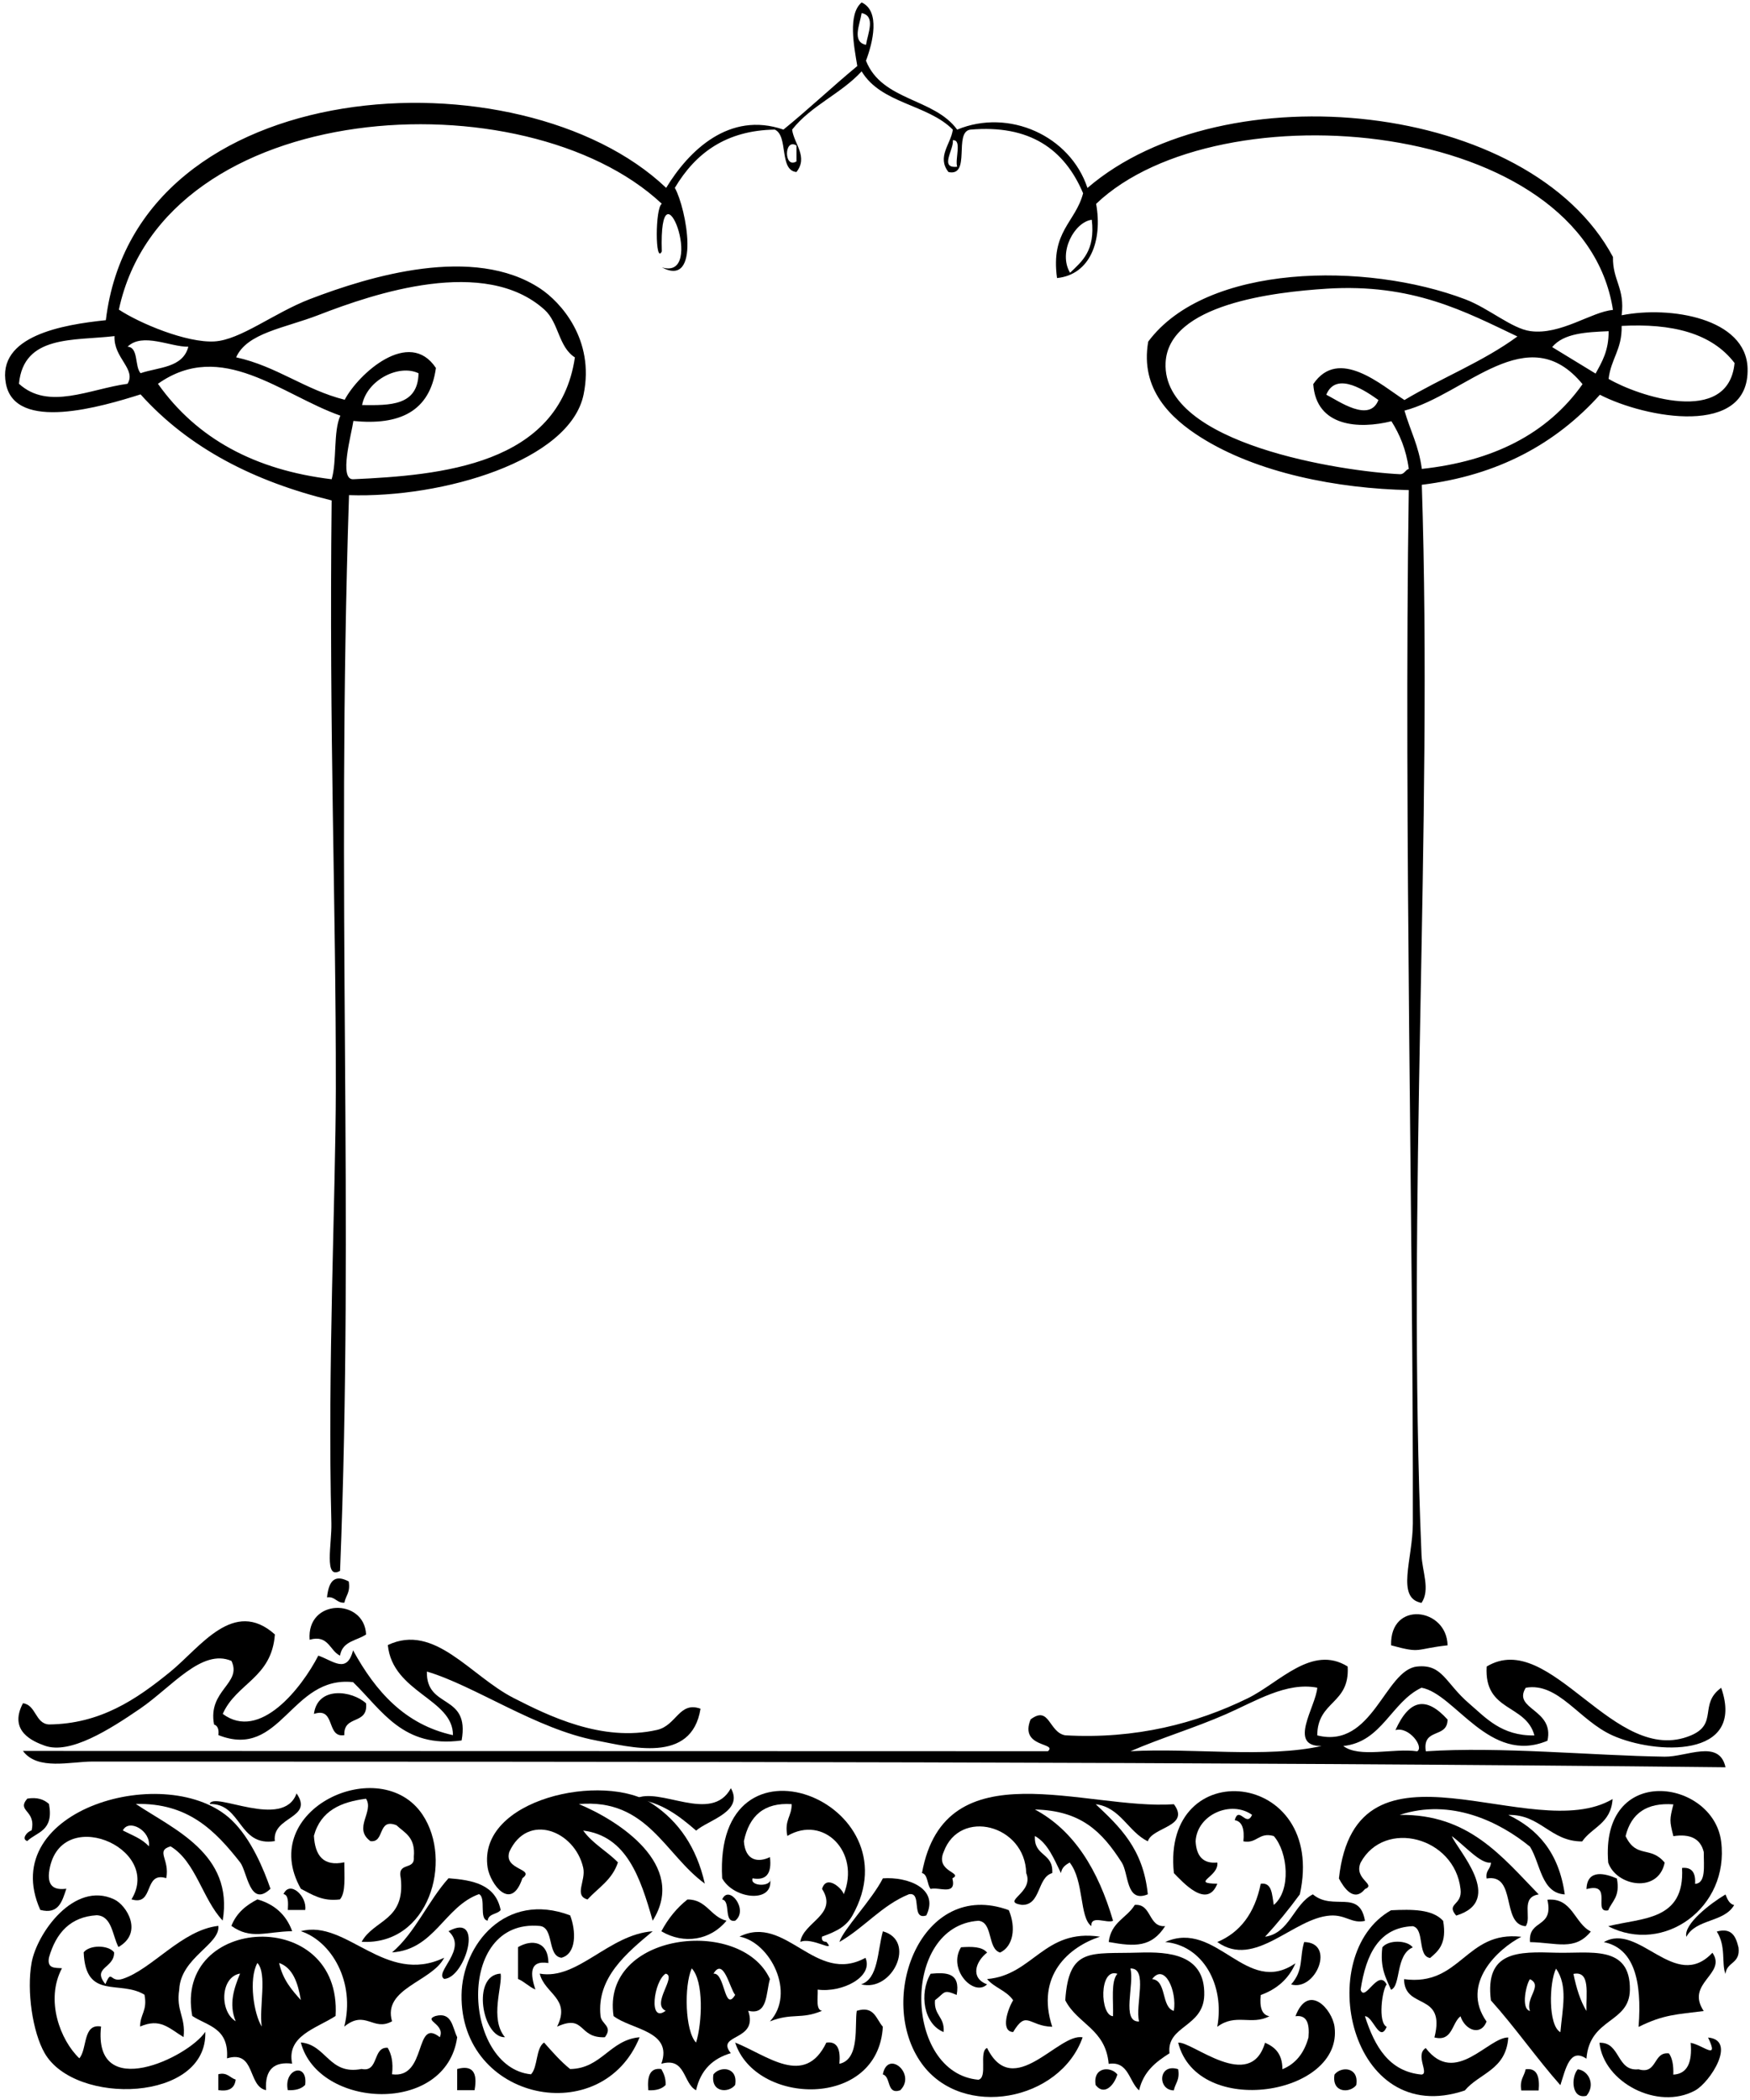 <?xml version="1.0"?><svg width="1000" height="1200" xmlns="http://www.w3.org/2000/svg">
 <title>Abstract</title>
 <g>
  <title>Layer 1</title>
  <g transform="rotate(-179.985 500.66 599.842)">
   <path d="m87.184,32.474c-12.058,0.58 -9.617,-16.528 -22.337,-15.14c-10.884,-3.186 -8.154,10.245 -17.373,9.084c-1.929,-2.694 -2.668,-6.838 -2.482,-12.112c-7.947,0.404 -10.92,6.864 -9.928,18.168c-7.394,-1.413 -16.406,-10.491 -9.928,3.028c-16.634,-1.451 -1.21,-25.587 7.446,-30.281c21.261,-11.532 52.223,4.605 54.601,27.253z" clip-rule="evenodd" fill-rule="evenodd"/>
   <path d="m94.63,2.193c8.593,-2.12 8.904,10.617 4.964,15.14c-6.256,-0.725 -10.284,-8.926 -4.964,-15.14z" clip-rule="evenodd" fill-rule="evenodd"/>
   <path d="m424.724,108.176c-4.245,-10.043 -2.544,-20.667 4.964,-24.224c7.353,2.126 3.935,17.405 12.409,18.168c44.348,-3.022 42.642,-87.032 0,-90.842c-5.574,1.274 -0.067,16.068 -4.964,18.168c-15.093,-30.495 -40.961,8.92 -54.601,6.056c12.859,-36.394 68.577,-47.061 91.829,-15.14c26.732,36.696 0.362,106.191 -49.638,87.814z" clip-rule="evenodd" fill-rule="evenodd"/>
   <path d="m675.388,105.148c-3.475,-9.11 -3.619,-21.985 4.964,-24.224c8.304,0.971 4.028,17.291 12.41,18.168c48.526,4.397 43.696,-81.007 4.964,-84.786c-3.986,4.22 -2.642,14.945 -7.445,18.168c-4.731,-5.331 -9.41,-10.724 -14.891,-15.14c-17.994,0.252 -22.709,16.711 -39.71,18.168c21.396,-52.966 102.626,-36.514 101.757,24.224c-0.403,28.659 -25.098,59.331 -62.047,45.421z" clip-rule="evenodd" fill-rule="evenodd"/>
   <path d="m829.27,32.474c-14.695,-1.255 -16.019,-18.812 -34.752,-15.14c-9.99,-2.094 -6.096,12.749 -14.891,12.112c-2.079,-3.514 -3.273,-8.119 -2.477,-15.14c-20.222,-2.763 -12.606,32.905 -27.301,21.197c-3.278,7.576 9.809,9.475 2.477,12.112c-9.472,2.473 -9.602,-6.447 -12.404,-12.112c6.21,-44.708 79.446,-41.03 89.348,-3.028z" clip-rule="evenodd" fill-rule="evenodd"/>
   <path d="m121.93,5.222c3.309,0 6.618,0 9.928,0c1.05,6.328 -1.701,8.018 -2.482,12.112c-6.536,0.915 -8.144,-4.195 -7.446,-12.112z" clip-rule="evenodd" fill-rule="evenodd"/>
   <path d="m208.796,65.783c2.616,-3.148 5.124,-21.619 0,-24.224c4.007,-9.463 7.859,6.208 12.409,6.056c-5.584,-17.411 -13.862,-31.542 -32.264,-33.309c-4.783,0.309 3.852,11.286 -2.482,15.14c-16.903,-22.086 -35.677,6.264 -47.156,6.056c1.282,-18.629 16.458,-20.294 24.819,-30.281c66.121,-22.345 86.866,77.72 42.192,102.954c-12.063,0.587 -23.728,0.681 -29.783,-6.056c-2.208,-12.787 2.528,-17.102 7.446,-21.196c7.461,0.99 2.911,16.635 9.928,18.168c19.193,-0.801 26.69,-15.885 29.782,-36.337c-2.487,-7.381 -10.015,12.415 -14.891,3.028z" clip-rule="evenodd" fill-rule="evenodd"/>
   <path d="m238.583,14.306c-3.707,4.807 -14.152,4.429 -12.409,-6.056c3.702,-4.801 14.147,-4.429 12.409,6.056z" clip-rule="evenodd" fill-rule="evenodd"/>
   <path d="m327.926,32.474c-7.704,1.047 -41.163,-28.817 -49.638,0c-5.465,-2.416 -9.907,-6.081 -9.928,-15.14c-7.446,3.022 -12.409,9.078 -14.891,18.168c-0.698,7.917 0.905,13.021 7.446,12.112c-7.327,19.31 -21.008,4.081 -22.337,-6.056c-5.109,-39.1 78.288,-52.638 89.348,-9.084z" clip-rule="evenodd" fill-rule="evenodd"/>
   <path d="m330.408,5.222c9.441,0.076 9.043,15.771 -2.482,12.112c-1.05,-6.327 1.701,-8.018 2.482,-12.112z" clip-rule="evenodd" fill-rule="evenodd"/>
   <path d="m332.89,26.418c7.606,-4.857 14.808,-10.201 17.373,-21.197c5.807,5.034 5.998,16.907 17.373,15.14c1.768,20.048 17.838,22.647 24.819,36.337c-2.037,30.729 -14.571,26.357 -42.192,27.253c-16.804,0.542 -37.75,-0.795 -37.228,-24.225c0.414,-18.541 21.613,-17.367 19.855,-33.309zm22.342,48.449c-2.378,-9.21 5.315,-30.71 -4.964,-30.281c2.378,9.21 -5.32,30.71 4.964,30.281zm7.446,-3.028c10.594,3.571 9.959,-23.934 2.482,-24.224c-0.3,8.725 1.355,19.821 -2.482,24.224zm-19.86,-3.028c-8.475,-0.763 -5.052,-16.036 -12.409,-18.168c-1.872,11.538 5.336,27.581 12.409,18.168z" clip-rule="evenodd" fill-rule="evenodd"/>
   <path d="m375.081,8.25c1.737,10.485 -8.702,10.863 -12.409,6.056c1.81,-6.157 7.471,-12.365 12.409,-6.056z" clip-rule="evenodd" fill-rule="evenodd"/>
   <path d="m486.771,5.222c7.968,-2.656 5.145,7.854 9.928,9.084c-2.766,14.44 -19.369,0.183 -9.928,-9.084z" clip-rule="evenodd" fill-rule="evenodd"/>
   <path d="m581.082,32.474c-18.268,-7.229 -39.653,-25.821 -52.119,0c-6.541,0.915 -8.144,-4.195 -7.446,-12.112c-11.939,2.511 -8.593,22.464 -9.928,30.281c-9.995,3.11 -11.024,-4.719 -14.891,-9.084c2.585,-47.187 72.667,-45.087 84.384,-9.084z" clip-rule="evenodd" fill-rule="evenodd"/>
   <path d="m593.487,14.306c-3.707,4.807 -14.147,4.429 -12.404,-6.056c3.707,-4.801 14.147,-4.429 12.404,6.056z" clip-rule="evenodd" fill-rule="evenodd"/>
   <path d="m603.414,5.222c7.528,3.937 5.822,19.146 19.855,15.14c-6.804,18.881 17.337,19.468 27.301,27.253c7.208,47.749 -72.781,57.186 -89.347,21.196c2.373,-8.214 1.091,-20.881 12.409,-18.168c-6.075,-17.657 18.95,-13.008 9.927,-24.224c9.99,-2.952 17.192,-9.305 19.855,-21.197zm2.487,69.646c4.468,-10.031 3.837,-35.864 -2.482,-42.393c-3.511,11.21 -4.504,35.056 2.482,42.393zm14.886,-3.028c6.732,-4.044 10.067,-28.817 0,-21.196c8.531,3.899 -6.587,19.664 0,21.196zm-27.301,0c-6.675,0.839 -6.106,-22.509 -12.404,-12.112c3.071,3.552 6.644,21.853 12.404,12.112z" clip-rule="evenodd" fill-rule="evenodd"/>
   <path d="m630.715,5.222c0.703,7.917 -0.91,13.027 -7.446,12.112c-1.313,-2.435 -2.585,-4.914 -2.477,-9.084c2.203,-2.353 5.6,-3.255 9.922,-3.028z" clip-rule="evenodd" fill-rule="evenodd"/>
   <path d="m729.995,5.222c3.309,0 6.618,0 9.927,0c0,4.037 0,8.075 0,12.112c-8.552,2.353 -11.856,-1.684 -9.927,-12.112z" clip-rule="evenodd" fill-rule="evenodd"/>
   <path d="m836.711,5.222c2.559,12.358 -11.587,16.156 -9.928,3.028c2.208,-2.353 5.605,-3.255 9.928,-3.028z" clip-rule="evenodd" fill-rule="evenodd"/>
   <path d="m849.125,5.222c10.667,2.12 5.868,23.121 22.332,18.168c-1.184,17.607 11.313,18.496 19.86,24.225c10.682,57.565 -85.635,63.192 -81.907,0c10.956,-7.129 28.164,-11.28 24.824,-27.253c10.124,1.249 15.656,-3.104 14.891,-15.14zm4.964,72.674c5.176,-9.273 1.991,-29.29 -2.482,-36.337c1.582,11.191 -3.216,30.161 2.482,36.337zm9.922,-6.056c11.37,-2.012 11.737,-21.72 2.477,-27.253c4.085,9.841 0.972,18.742 -2.477,27.253zm-22.337,6.056c-2.063,-9.589 -7.234,-15.393 -12.404,-21.196c1.675,10.068 4.695,18.49 12.404,21.196z" clip-rule="evenodd" fill-rule="evenodd"/>
   <path d="m876.421,5.222c0,3.028 0,6.056 0,9.084c-5.186,1.287 -6.572,-2.075 -9.928,-3.028c0.6,-5.324 4.271,-6.901 9.928,-6.056z" clip-rule="evenodd" fill-rule="evenodd"/>
   <path d="m933.504,86.979c3.526,6.807 3.666,17.733 12.409,18.168c14.984,-0.896 23.257,-9.986 27.301,-24.224c1.158,-6.46 -3.547,-5.766 -7.446,-6.056c9.7,-18.276 0.931,-41.144 -9.928,-51.477c-4.679,5.387 -1.83,19.973 -12.404,18.168c4.643,-43.718 -49.86,-17.626 -59.57,-3.028c-1.412,-40.103 74.498,-42.45 91.829,-12.112c6.83,11.948 10.305,35.29 7.446,51.477c-2.999,16.976 -24.379,46.986 -47.156,36.337c-7.198,-3.362 -16.861,-19.064 -2.482,-27.253z" clip-rule="evenodd" fill-rule="evenodd"/>
   <path d="m109.526,8.25c13.743,15.532 25.858,33.044 39.71,48.449c3.563,28.325 -15.6,27.902 -37.228,27.253c-19.142,-0.574 -42.554,4.876 -42.192,-21.197c0.269,-19.361 22.978,-15.752 24.819,-39.365c9.426,6.441 11.83,-5.646 14.891,-15.14zm2.482,66.618c3.95,-7.778 4.597,-32.463 -2.482,-36.337c-1.246,14.074 -4.369,26.395 2.482,36.337zm-9.933,-3.028c-1.675,-8.05 -3.904,-15.418 -7.446,-21.196c0.336,9.683 -2.446,23.171 7.446,21.196zm24.819,-3.028c1.939,-2.101 5.522,-16.894 0,-18.168c2.694,7.759 -7.539,14.434 0,18.168z" clip-rule="evenodd" fill-rule="evenodd"/>
   <path d="m181.495,35.502c-6.639,26.269 17.115,15.456 17.373,33.309c-32.502,-4.328 -35.041,27.902 -67.011,24.225c12.921,-6.561 35.175,-26.748 19.855,-48.449c3.418,-8.573 12.373,-4.782 14.891,3.028c5.067,-3.911 4.514,-14.68 14.891,-12.112z" clip-rule="evenodd" fill-rule="evenodd"/>
   <path d="m655.533,35.502c15.486,-0.599 10.993,13.399 27.301,6.056c-8.046,16.156 7.073,18.635 9.928,30.281c-21.66,-3.848 -39.353,22.364 -64.529,24.225c14.741,-12.32 32.145,-26.552 29.788,-48.449c-0.512,-4.712 -7.275,-5.842 -2.487,-12.112z" clip-rule="evenodd" fill-rule="evenodd"/>
   <path d="m712.617,35.502c12.989,-0.41 19.281,35.567 2.482,36.337c-1.138,-6.927 6.401,-25.833 -2.482,-36.337z" clip-rule="evenodd" fill-rule="evenodd"/>
   <path d="m422.242,38.53c7.508,0.416 2.911,13.513 0,18.168c3.738,5.532 10.708,7.122 14.891,12.112c-26.334,2.189 -32.471,29.025 -64.529,24.225c17.637,-5.753 36.923,-22.162 27.301,-51.477c13.444,0.309 14.591,9.898 22.337,-3.028z" clip-rule="evenodd" fill-rule="evenodd"/>
   <path d="m461.947,38.53c11.437,4.466 14.09,22.086 7.446,33.309c-8.94,0.82 -17.166,0.757 -14.891,-12.112c7.792,3.362 6.556,1.419 12.409,-3.028c0.651,-8.863 -5.61,-9.299 -4.964,-18.168z" clip-rule="evenodd" fill-rule="evenodd"/>
   <path d="m64.847,41.558c-2.068,26.748 2.818,45.011 19.855,48.449c-20.02,11.677 -40.698,-28.811 -62.047,-6.056c-8.469,-12.201 15.677,-17.235 4.964,-33.309c15.522,-1.974 22.885,-1.968 37.228,-9.084z" clip-rule="evenodd" fill-rule="evenodd"/>
   <path d="m305.589,41.558c-4.354,24.079 8.314,46.525 29.782,48.449c-29.426,13.115 -46.37,-31.606 -74.456,-12.112c3.986,-9.267 10.931,-14.926 19.855,-18.168c0.693,-6.901 -0.595,-11.38 -4.964,-12.112c10.305,-5.457 19.214,1.886 29.782,-6.056z" clip-rule="evenodd" fill-rule="evenodd"/>
   <path d="m777.151,44.586c10.786,-6.044 15.129,6.864 27.296,-3.028c-6.381,25.36 7.213,48.714 24.824,54.505c-26.091,7.028 -48.154,-31.309 -81.907,-15.14c6.959,-13.765 35.299,-17.437 29.788,-36.337z" clip-rule="evenodd" fill-rule="evenodd"/>
   <path d="m211.278,86.979c-3.314,4.321 -14.059,4.321 -17.373,0c10.01,-4.296 6.639,-22.08 12.409,-24.225c2.828,6.643 6.406,12.377 4.964,24.225z" clip-rule="evenodd" fill-rule="evenodd"/>
   <path d="m437.128,65.783c7.565,-7.368 22.74,8.624 14.891,21.197c-6.117,0.397 -11.954,0.461 -14.891,-3.028c6.68,-5.205 9.7,-14.579 0,-18.168z" clip-rule="evenodd" fill-rule="evenodd"/>
   <path d="m695.249,62.755c3.671,1.577 6.251,4.479 9.927,6.056c0,6.056 0,12.112 0,18.168c-7.714,4.548 -17.306,3.545 -17.373,-9.084c11.313,1.842 10.202,-6.775 7.446,-15.14z" clip-rule="evenodd" fill-rule="evenodd"/>
   <path d="m263.397,65.783c-7.301,8.289 -4.664,14.939 -7.446,24.225c-18.087,-0.347 -6.727,-28.275 7.446,-24.225z" clip-rule="evenodd" fill-rule="evenodd"/>
   <path d="m496.693,96.064c-19.343,-5.287 -5.527,-34.936 12.409,-30.281c-9.829,3.148 -9.286,18.951 -12.409,30.281z" clip-rule="evenodd" fill-rule="evenodd"/>
   <path d="m744.881,96.064c-20.677,11.33 -9.566,-26.723 2.477,-27.253c6.029,3.659 -13.909,16.983 -2.477,27.253z" clip-rule="evenodd" fill-rule="evenodd"/>
   <path d="m15.209,71.839c2.373,6.226 -0.486,15.79 4.964,24.225c-8.573,2.385 -10.915,-2.826 -12.409,-9.084c-1.174,-9.507 6.68,-7.999 7.446,-15.14z" clip-rule="evenodd" fill-rule="evenodd"/>
   <path d="m715.104,108.176c2.001,-2.605 6.794,-1.804 7.44,-6.056c5.155,0.776 0.683,13.298 4.964,15.14c19.777,-7.16 25.32,-31.681 49.643,-33.309c-13.164,11.191 -20.584,29.391 -32.264,42.393c-14.012,-1.079 -26.861,-3.564 -29.783,-18.168z" clip-rule="evenodd" fill-rule="evenodd"/>
   <path d="m126.894,90.007c1.086,13.443 -13.718,7.494 -9.928,24.224c-14.323,1.325 -15.403,-13.506 -24.819,-18.168c9.162,-11.267 19.478,-6.346 34.746,-6.056z" clip-rule="evenodd" fill-rule="evenodd"/>
   <path d="m367.636,90.007c-1.35,11.475 -10.336,13.639 -14.891,21.197c-9.788,0.833 -7.59,-12.945 -17.373,-12.112c7.735,-12.005 16.97,-11.898 32.264,-9.084z" clip-rule="evenodd" fill-rule="evenodd"/>
   <path d="m794.518,90.007c-6.934,12.737 -24.995,11.898 -22.332,36.337c2.182,9.728 -8.185,4.151 -7.446,12.112c-1.075,11.406 5.243,13.79 9.927,18.168c10.987,4.321 6.494,-10.245 14.891,-9.084c10.067,7.45 -2.254,16.774 2.482,24.225c14.229,-1.817 25.884,-6.769 29.783,-21.196c-0.652,-11.317 -5.372,-17.664 -17.373,-15.14c0.026,-8.043 -0.936,-17.292 2.482,-21.197c10.165,-1.299 15.899,2.807 22.337,6.056c25.682,45.383 -45.594,78.099 -69.493,42.393c-17.678,-26.414 -3.65,-74.819 34.741,-72.674z" clip-rule="evenodd" fill-rule="evenodd"/>
   <path d="m623.269,96.064c-3.914,7.337 -8.878,13.393 -14.891,18.168c-10.889,0.164 -13.294,-10.018 -22.332,-12.112c9.033,-11.109 24.266,-13.752 37.223,-6.056z" clip-rule="evenodd" fill-rule="evenodd"/>
   <path d="m82.22,99.092c-19.141,4.908 -43.909,2.952 -42.192,33.309c-5.414,0.549 -7.895,-2.479 -7.446,-9.084c-6.339,0.341 -4.928,10.138 -4.964,18.168c1.882,7.797 7.921,10.522 17.373,9.084c2.228,8.863 2.228,9.305 0,18.168c14.958,1.091 24.085,-4.933 27.301,-18.168c-6.256,-13.084 -14.224,-5.261 -22.337,-15.14c3.63,-17.771 27.57,-13.532 32.264,0c4.71,57.275 -59.973,47.793 -64.529,12.112c-4.814,-37.725 32.704,-64.902 64.529,-48.449z" clip-rule="evenodd" fill-rule="evenodd"/>
   <path d="m868.975,99.092c-2.963,7.488 -8.5,11.841 -14.891,15.14c-9.364,-2.713 -16.303,-8.371 -19.855,-18.168c15.134,-0.296 23.573,-5.009 34.746,3.028z" clip-rule="evenodd" fill-rule="evenodd"/>
   <path d="m139.303,162.681c-16.618,-7.987 -28.893,-21.272 -32.264,-45.421c13.412,0.789 13.816,17.462 19.855,27.253c17.425,14.295 45.253,27.858 74.456,18.168c-39.343,0.561 -58.324,-23.714 -79.42,-45.421c10.693,-1.634 3.764,-13.26 7.446,-18.168c14.111,0.959 5,30.237 22.337,27.253c0.698,4.889 -2.347,5.211 -2.482,9.084c5.9,-0.858 14.669,9.374 22.337,15.14c-2.74,-7.494 -30.961,-36.81 -2.482,-45.421c6.07,7.141 -3.707,5.634 -2.482,15.14c3.33,29.795 43.459,40.191 57.083,15.14c4.131,-9.513 -9.229,-12.371 -2.482,-15.14c6.329,-7.766 12.042,0.675 14.891,6.056c-9.648,88.893 -110.531,18.244 -156.358,45.421c0.905,-14.03 11.701,-16.005 17.373,-24.225c18.242,-0.044 23.671,15.531 42.192,15.14z" clip-rule="evenodd" fill-rule="evenodd"/>
   <path d="m375.081,168.737c-13.531,-12.756 -27.192,-25.366 -29.782,-51.477c12.549,-5.205 10.843,11.841 14.891,18.168c11.396,17.803 23.34,29.656 49.638,30.281c-22.42,-12.005 -36.184,-34.577 -44.674,-63.589c3.604,-1.659 12.828,3.539 12.409,-3.028c6.898,4.984 4.064,25.884 12.409,36.337c2.208,-1.344 4.436,-2.656 4.964,-6.056c4.023,8.214 7.528,17.064 14.891,21.196c0.683,-11.936 -10.61,-9.261 -9.927,-21.196c8.754,-2.441 6.36,-18.484 17.373,-18.168c12.57,1.886 -7.223,6.725 -2.482,18.168c0.584,27.574 37.978,37.258 47.156,12.112c5.052,-11.563 -11.515,-11.721 -4.964,-15.14c-2.549,-10.176 7.72,-4.712 12.409,-6.056c2.135,2.441 1.479,8.289 4.964,9.084c-13.025,71.734 -93.494,35.845 -143.949,39.365c-9.535,-12.819 12.399,-13.008 14.891,-21.196c11.272,5.432 15.548,19.386 29.782,21.196z" clip-rule="evenodd" fill-rule="evenodd"/>
   <path d="m581.082,102.12c6.851,-1.3 2.327,11.286 7.44,12.112c-3.733,8.908 -15.346,-5.911 -7.44,-12.112z" clip-rule="evenodd" fill-rule="evenodd"/>
   <path d="m598.45,123.316c22.844,16.547 32.802,48.802 71.974,45.421c-22.285,-9.229 -62.347,-34.646 -42.192,-66.617c7.032,24.729 14.958,48.373 39.715,51.477c-5.424,-7.513 -13.562,-11.715 -19.855,-18.168c3.309,-10.094 11.272,-14.509 17.368,-21.197c7.994,2.227 0.786,10.68 2.482,18.168c4.788,21.127 31.804,31.751 42.192,9.084c3.49,-10.605 -15.036,-9.532 -7.446,-15.14c6.531,-19.613 18.443,-3.003 19.855,6.056c6.117,39.207 -66.432,55.054 -94.311,36.337c-14.943,-10.03 -25.067,-24.729 -29.782,-45.421z" clip-rule="evenodd" fill-rule="evenodd"/>
   <path d="m846.638,120.288c11.851,-11.204 13.263,9.917 17.373,15.14c14.235,18.099 29.757,34.047 59.565,33.309c-21.339,-14.352 -56.054,-28.483 -49.637,-66.617c11.535,12.169 15.372,33.738 29.782,42.393c8.857,-2.568 0.3,-7.457 2.482,-18.168c13.237,4.037 6.613,-16.156 19.855,-12.112c-18.211,29.77 42.264,54.966 47.156,15.14c0.75,-7.98 -3.438,-9.936 -9.928,-9.084c2.394,-7.173 4.354,-14.875 14.891,-12.112c25.796,57.76 -73.272,85.518 -109.203,51.477c-11.37,-10.775 -18.567,-28.514 -22.337,-39.365zm84.384,33.309c-5.222,-2.713 -11.034,-4.706 -14.891,-9.084c-1.272,8.857 11.396,16.061 14.891,9.084z" clip-rule="evenodd" fill-rule="evenodd"/>
   <path d="m82.22,108.176c9.162,-1.779 -3.097,16.345 12.409,12.112c-0.346,11.866 -11.132,8.838 -17.373,6.056c-1.965,-10.472 2.761,-12.781 4.964,-18.168z" clip-rule="evenodd" fill-rule="evenodd"/>
   <path d="m826.783,108.176c3.309,0 6.618,0 9.928,0c-0.212,4.296 -0.408,8.573 2.482,9.084c-3.63,8.081 -13.614,-1.268 -12.409,-9.084z" clip-rule="evenodd" fill-rule="evenodd"/>
   <path d="m638.165,171.765c-13.862,7.343 -43.433,-14.579 -54.606,6.056c-7.575,-13.405 13.087,-18.263 19.855,-24.225c9.695,8.365 19.757,16.276 34.751,18.168z" clip-rule="evenodd" fill-rule="evenodd"/>
   <path d="m15.209,189.934c291.243,3.104 620.464,3.028 933.185,3.028c12.508,0 31.396,-5.236 39.71,6.056c-195.246,0 -390.482,0 -585.723,0c-5.543,5.015 16.504,1.861 9.927,18.168c-10.936,8.277 -10.32,-7.494 -19.855,-9.084c-40.196,-2.284 -74.989,6.87 -104.239,21.197c-18.087,8.857 -36.577,30.893 -57.083,18.168c-1.298,-21.771 17.244,-19.329 17.373,-39.365c-31.711,-7.974 -38.578,37.491 -57.083,39.365c-14.607,1.476 -15.946,-9.343 -29.783,-21.197c-9.472,-8.113 -18.433,-18.484 -37.228,-18.168c4.912,18.232 28.857,13.242 27.301,39.365c-36.592,22.08 -72.884,-57.647 -116.648,-39.365c-15.874,6.63 -4.426,17.897 -17.373,27.253c-14.157,-40.677 37.869,-38.072 62.047,-27.253c19.219,8.599 30.905,30.514 49.638,27.253c7.673,-12.529 -16.484,-12.081 -12.409,-30.281c33.143,-13.948 52.781,26.899 71.974,30.281c17.29,-8.176 22.564,-31.012 44.674,-33.309c-9.152,-7.002 -28.919,-1.053 -42.192,-3.028c-4.111,2.309 4.586,14.352 12.409,12.112c-8.154,18.049 -17.782,19.222 -29.783,6.056c0.01,-11.084 14.555,-4.441 12.409,-18.168c-42.554,2.839 -95.407,-2.448 -136.503,-3.028c-12.59,-0.177 -31.225,10.239 -34.746,-6.056zm233.296,45.421c17.626,3.426 35.331,-7.778 52.119,-15.14c18.309,-8.024 36.447,-13.349 54.601,-21.196c-35.579,2.012 -77.76,-4.031 -109.203,3.028c19.612,-0.341 3.19,22.666 2.482,33.309z" clip-rule="evenodd" fill-rule="evenodd"/>
   <path d="m757.296,244.439c0.46,-21.758 -24.715,-12.238 -19.86,-39.365c33.526,-4.567 45.455,17.216 62.047,33.309c35.594,3.861 41.075,-44.5 76.938,-30.281c-0.398,3.52 0.548,5.387 2.482,6.056c3.733,19.701 -16.163,23.297 -9.928,36.337c16.939,7.255 34.147,-14.938 52.12,-27.253c17.482,-11.98 40.196,-26.439 54.601,-21.196c6.298,2.29 20.936,8.081 12.409,24.225c-7.523,-0.915 -6.975,-11.683 -14.891,-12.112c-29.157,0.315 -49.7,14.087 -69.493,30.281c-17.027,13.929 -36.023,42.197 -59.565,21.196c1.83,-25.013 21.949,-27.719 29.783,-45.421c-21.22,-15.809 -45.103,14.907 -54.601,33.309c-8.578,-2.965 -16.292,-10.605 -19.86,3.028c-12.932,-23.581 -29.731,-42.45 -57.083,-48.449c-0.15,20.793 34.498,24.218 37.228,51.477c-26.799,12.705 -47.119,-17.626 -71.974,-30.281c-19.281,-9.822 -50.372,-25.392 -81.902,-18.168c-11.158,2.555 -12.606,16.503 -24.819,12.112c5.052,-31.845 40.444,-21.758 59.565,-18.168c34.177,6.416 69.699,31.404 96.804,39.365z" clip-rule="evenodd" fill-rule="evenodd"/>
   <path d="m804.446,208.102c10.563,-1.779 4.803,16.352 17.373,12.112c-2.037,15.986 -21.67,13.475 -29.783,6.056c-1.262,-12.642 12.999,-6.346 12.409,-18.168z" clip-rule="evenodd" fill-rule="evenodd"/>
   <path d="m206.314,259.579c0.781,25.776 -31.866,21.55 -32.264,0c19.033,-2.107 14.607,-4.845 32.264,0z" clip-rule="evenodd" fill-rule="evenodd"/>
   <path d="m806.928,253.523c5.962,2.82 6.572,12.169 17.373,9.084c1.83,23.638 -31.287,23.827 -32.264,3.028c5.295,-3.634 13.521,-3.697 14.891,-12.112z" clip-rule="evenodd" fill-rule="evenodd"/>
   <path d="m801.964,295.916c-1.05,-6.327 1.701,-8.018 2.477,-12.112c4.452,-0.385 5.238,3.703 9.927,3.028c-1.091,10.63 -5.227,12.844 -12.404,9.084z" clip-rule="evenodd" fill-rule="evenodd"/>
   <path d="m940.949,65.783c-3.852,9.04 -2.363,0.543 -9.927,3.028c-16.804,5.514 -33.655,27.896 -54.606,30.281c-1.164,-10.579 21.489,-18.137 22.337,-36.337c1.949,-12.472 -3.805,-15.538 -2.477,-27.253c8.707,5.362 13.397,10.958 24.819,6.056c0.057,7.129 -4.276,8.914 -2.482,18.168c14.012,8.63 33.681,-3.306 34.751,24.225c-3.314,4.321 -14.064,4.321 -17.373,0c-0.264,-9.179 12.916,-8.504 4.959,-18.168z" clip-rule="evenodd" fill-rule="evenodd"/>
   <path d="m533.927,62.755c-0.207,-4.794 1.189,-11.551 -2.482,-12.112c12.022,-5.11 16.949,-0.99 29.782,-6.056c-14.964,16.194 -0.196,45.213 17.373,48.449c-26.535,13.147 -43.355,-27.801 -71.974,-12.112c-4.684,-10.87 13.278,-20.048 27.301,-18.168z" clip-rule="evenodd" fill-rule="evenodd"/>
   <path d="m278.288,93.036c-14.059,2.025 -16.251,18.534 -27.301,24.225c-11.582,-9.74 -26.628,3.287 -29.783,-15.14c7.559,-1.754 10.951,3.615 19.855,3.028c21.199,-1.4 42.942,-30.628 64.529,-15.14c-12.937,5.413 -21.37,16.326 -24.819,33.309c-6.546,0.921 -6.401,-6.321 -7.446,-12.112c-10.021,8.289 -8.082,30.173 0,39.365c8.609,2.429 9.54,-4.511 17.373,-3.028c-0.693,6.901 0.595,11.38 4.964,12.112c-2.441,8.485 -6.623,-4.397 -9.927,3.028c12.068,8.567 31.494,0.139 32.264,-15.14c-0.465,-8.516 -4.318,-12.901 -12.409,-12.112c-1.034,-8.239 15.677,-11.866 0,-12.112c5.858,-14.781 19.798,0.978 24.819,6.056c7.327,68.661 -87.755,59.52 -71.974,-12.112c6.231,-8.548 12.849,-16.623 19.855,-24.225z" clip-rule="evenodd" fill-rule="evenodd"/>
   <path d="m528.963,90.007c-5.822,-6.693 8.252,2.996 14.891,0c-1.567,11.311 -21.861,15.588 -12.409,30.281c-2.477,8.497 -11.479,0.309 -12.404,-3.028c-9.643,24.004 11.484,45.572 32.259,33.309c1.794,9.255 -2.534,11.04 -2.477,18.168c15.755,1.054 24.307,-6.681 27.301,-21.196c-0.771,-11.349 -8.304,-12.295 -14.897,-9.084c-1.153,-9.482 2.161,-13.519 9.933,-12.112c1.773,-4.908 -11.706,-4.908 -9.933,0c-2.746,-14.56 20.739,-12.087 27.301,0c5.031,89.706 -111.002,43.692 -74.451,-21.197c3.247,-5.772 8.045,-8.826 17.368,-12.112c0.455,-2.574 -0.967,-2.858 -2.482,-3.028z" clip-rule="evenodd" fill-rule="evenodd"/>
   <path d="m521.512,90.007c-2.316,7.337 -18.454,23.859 -24.819,36.337c-14.002,1.022 -32.399,-5.64 -24.819,-21.197c9.007,-2.914 2.084,13.607 9.927,12.112c15.527,-6.29 25.6,-19.235 39.71,-27.253z" clip-rule="evenodd" fill-rule="evenodd"/>
   <path d="m37.546,93.036c1.748,7.293 -13.95,19.228 -22.337,24.225c-1.101,-2.694 -2.177,-5.419 -4.964,-6.056c5.796,-10.087 21.789,-7.734 27.301,-18.168z" clip-rule="evenodd" fill-rule="evenodd"/>
   <path d="m831.747,174.793c-10.057,-14.446 14.111,-12.951 12.41,-27.253c20.982,-3.394 18.738,21.55 37.228,21.196c-2.161,7.532 -42.13,-15.046 -49.638,6.056z" clip-rule="evenodd" fill-rule="evenodd"/>
   <path d="m985.623,147.541c3.48,1.066 0.217,5.331 -2.477,6.056c-2.751,11.715 8.769,10.775 2.477,18.168c-5.75,0.965 -9.529,-0.486 -12.404,-3.028c-2.89,-15.632 6.846,-15.866 12.404,-21.196z" clip-rule="evenodd" fill-rule="evenodd"/>
   <path d="m397.418,1040.821c3.712,26.735 -10.47,31.637 -14.891,48.449c10.713,25.284 30.63,39.339 64.529,36.343c9.581,-1.445 -0.605,-26.982 12.409,-24.231c6.835,8.7 -1.406,16.08 -2.482,24.231c14.488,14.617 40.904,14.692 52.125,33.302c11.784,-12.87 28.764,-19.405 39.71,-33.302c-1.075,-8.151 -9.317,-15.531 -2.482,-24.231c10.057,0.858 4.478,20.786 12.409,24.231c27.756,-0.454 45.273,-13.399 57.083,-33.309c-6.494,-11.475 -15.207,-57.508 7.44,-45.421c-25.961,-8.031 1.794,65.11 0,9.084c3.842,-7.702 3.842,24.912 0,27.246c78.055,73.09 284.108,61.457 310.235,-60.561c-11.82,-7.816 -38.66,-19.071 -54.601,-18.168c-14.896,0.845 -34.079,16.345 -54.601,24.224c-34.012,13.052 -93.494,31.189 -131.539,6.056c-11.458,-7.57 -31.323,-28.956 -24.819,-60.561c7.782,-37.832 80.449,-59.3 134.021,-57.533c7.451,-228.55 -3.154,-411.136 4.964,-614.698c9.369,-5.299 4.653,15.405 4.964,27.253c2.291,87.846 -2.44,188.321 -2.482,248.302c-0.072,109.067 3.955,199.31 2.482,336.116c44.131,10.756 81.504,29.763 109.203,60.568c21.882,-6.92 71.576,-21.739 76.938,6.056c5.289,27.429 -32.564,33.775 -57.083,36.337c-17.13,142.584 -237.097,154.69 -320.162,75.702c-12.869,21.24 -36.085,43.97 -67.011,33.308c-14.405,11.696 -27.9,24.508 -42.192,36.337c1.923,11.526 5.507,29.58 -2.477,36.337c-10.76,-4.927 -6.417,-22.881 -2.482,-33.309c-9.188,-23.108 -38.883,-21.19 -52.119,-39.359c-29.529,12.276 -64.606,-3.463 -74.456,-33.309c-78.05,67.223 -252.707,49.825 -300.307,-39.365c0.264,-13.443 -6.944,-17.771 -4.964,-33.309c-27.802,5.52 -71.106,-1.665 -71.974,-30.281c-1.2,-39.624 58.365,-28.527 84.384,-15.134c25.113,-27.909 58.164,-46.128 101.757,-51.477c-6.479,-197.361 8.604,-409.47 0,-611.67c-0.393,-9.261 -5.124,-19.727 0,-27.253c14.778,2.732 5.005,24.862 4.964,45.421c-0.31,159.339 5.331,400.923 2.482,590.473c40.377,0.845 86.509,9.576 119.13,30.281c16.561,10.516 34.57,27.057 29.783,54.512c-33.071,44.544 -124.327,45.806 -181.177,24.225c-13.495,-5.122 -26.551,-16.724 -37.228,-18.168c-17.368,-2.347 -35.01,11.147 -47.156,12.112c16.825,109.521 225.318,127.444 295.343,60.561c-3.769,-21.196 3.459,-40.494 22.332,-42.418zm-19.855,33.309c9.845,-1.211 19.395,-18.591 12.409,-30.287c-6.965,6.643 -14.442,12.661 -12.409,30.287zm79.42,45.421c-0.708,-5.274 7.927,-16.25 -2.482,-15.134c1.36,4.391 -2.901,15.645 2.482,15.134zm-213.441,-84.786c29.333,-1.892 90.335,-8.744 91.829,-42.393c2.068,-46.613 -101.338,-62.031 -134.021,-63.589c-2.487,-0.013 -2.952,2.454 -4.964,3.022c1.51,11.279 5.258,19.834 9.927,27.252c18.506,-4.624 42.983,-3.293 44.674,21.197c-14.529,21.531 -39.26,-0.852 -52.119,-9.084c-21.075,12.642 -44.922,21.903 -64.529,36.337c29.731,14.093 59.741,30.445 109.203,27.259zm-146.431,-54.499c31.416,38.147 66.664,-5.936 101.757,-15.14c-3.226,-11.204 -8.232,-20.238 -9.928,-33.309c-40.253,4.378 -71.525,19.72 -91.829,48.449zm116.648,-9.091c6.189,4.372 23.981,17.172 29.783,3.028c-6.913,-3.482 -24.705,-16.282 -29.783,-3.028zm-203.514,21.196c13.164,17.241 35.972,22.729 64.529,21.19c-0.305,-13.494 6.122,-18.774 7.446,-30.281c-16.375,-9.589 -68.495,-27.404 -71.974,9.091zm71.974,18.169c12.776,-0.562 25.584,-1.085 32.264,-9.084c-8.294,-5.015 -16.525,-10.119 -24.819,-15.134c-3.63,6.662 -7.539,13.002 -7.446,24.219zm426.888,181.684c1.075,-6.731 5.703,-16.421 -2.482,-18.168c-1.081,6.737 -5.708,16.421 2.482,18.168zm37.223,-84.786c0,3.028 0,6.056 0,9.084c7.239,4.454 7.239,-13.532 0,-9.084zm126.581,-112.038c9.483,6.075 9.111,19.796 17.368,27.253c34.089,30.754 97.377,9.267 129.063,-3.028c19.529,-7.577 40.853,-10.182 47.151,-24.224c-23.169,-5.034 -39.369,-18.578 -62.047,-24.225c-7.87,14.907 -36.871,41.175 -52.12,18.168c3.444,-25.076 21.024,-32.899 47.156,-30.281c1.019,-7.362 8.573,-33.845 0,-33.309c-49.493,2.284 -117.481,7.999 -126.571,69.646zm134.016,-33.309c33.686,11.853 67.869,43.938 104.239,18.175c-22.254,-31.404 -55.573,-49.282 -99.275,-54.512c-3.092,10.352 -0.838,27.24 -4.964,36.337zm-44.669,24.224c11.044,5.356 29.452,-3.672 32.259,-18.175c-15.853,-0.164 -31.877,-0.53 -32.259,18.175zm166.28,-6.05c-5.129,8.472 8.102,14.774 7.446,27.246c23.376,-2.763 51.949,0.801 54.601,-27.246c-16.877,-15.399 -40.46,-2.927 -62.047,0zm-34.746,21.19c10.191,-0.202 26.132,8.333 34.746,0c-6.36,-0.309 -3.986,-11.279 -7.44,-15.134c-10.336,3.539 -24.064,2.94 -27.306,15.134z" clip-rule="evenodd" fill-rule="evenodd"/>
  </g>
 </g>
</svg>